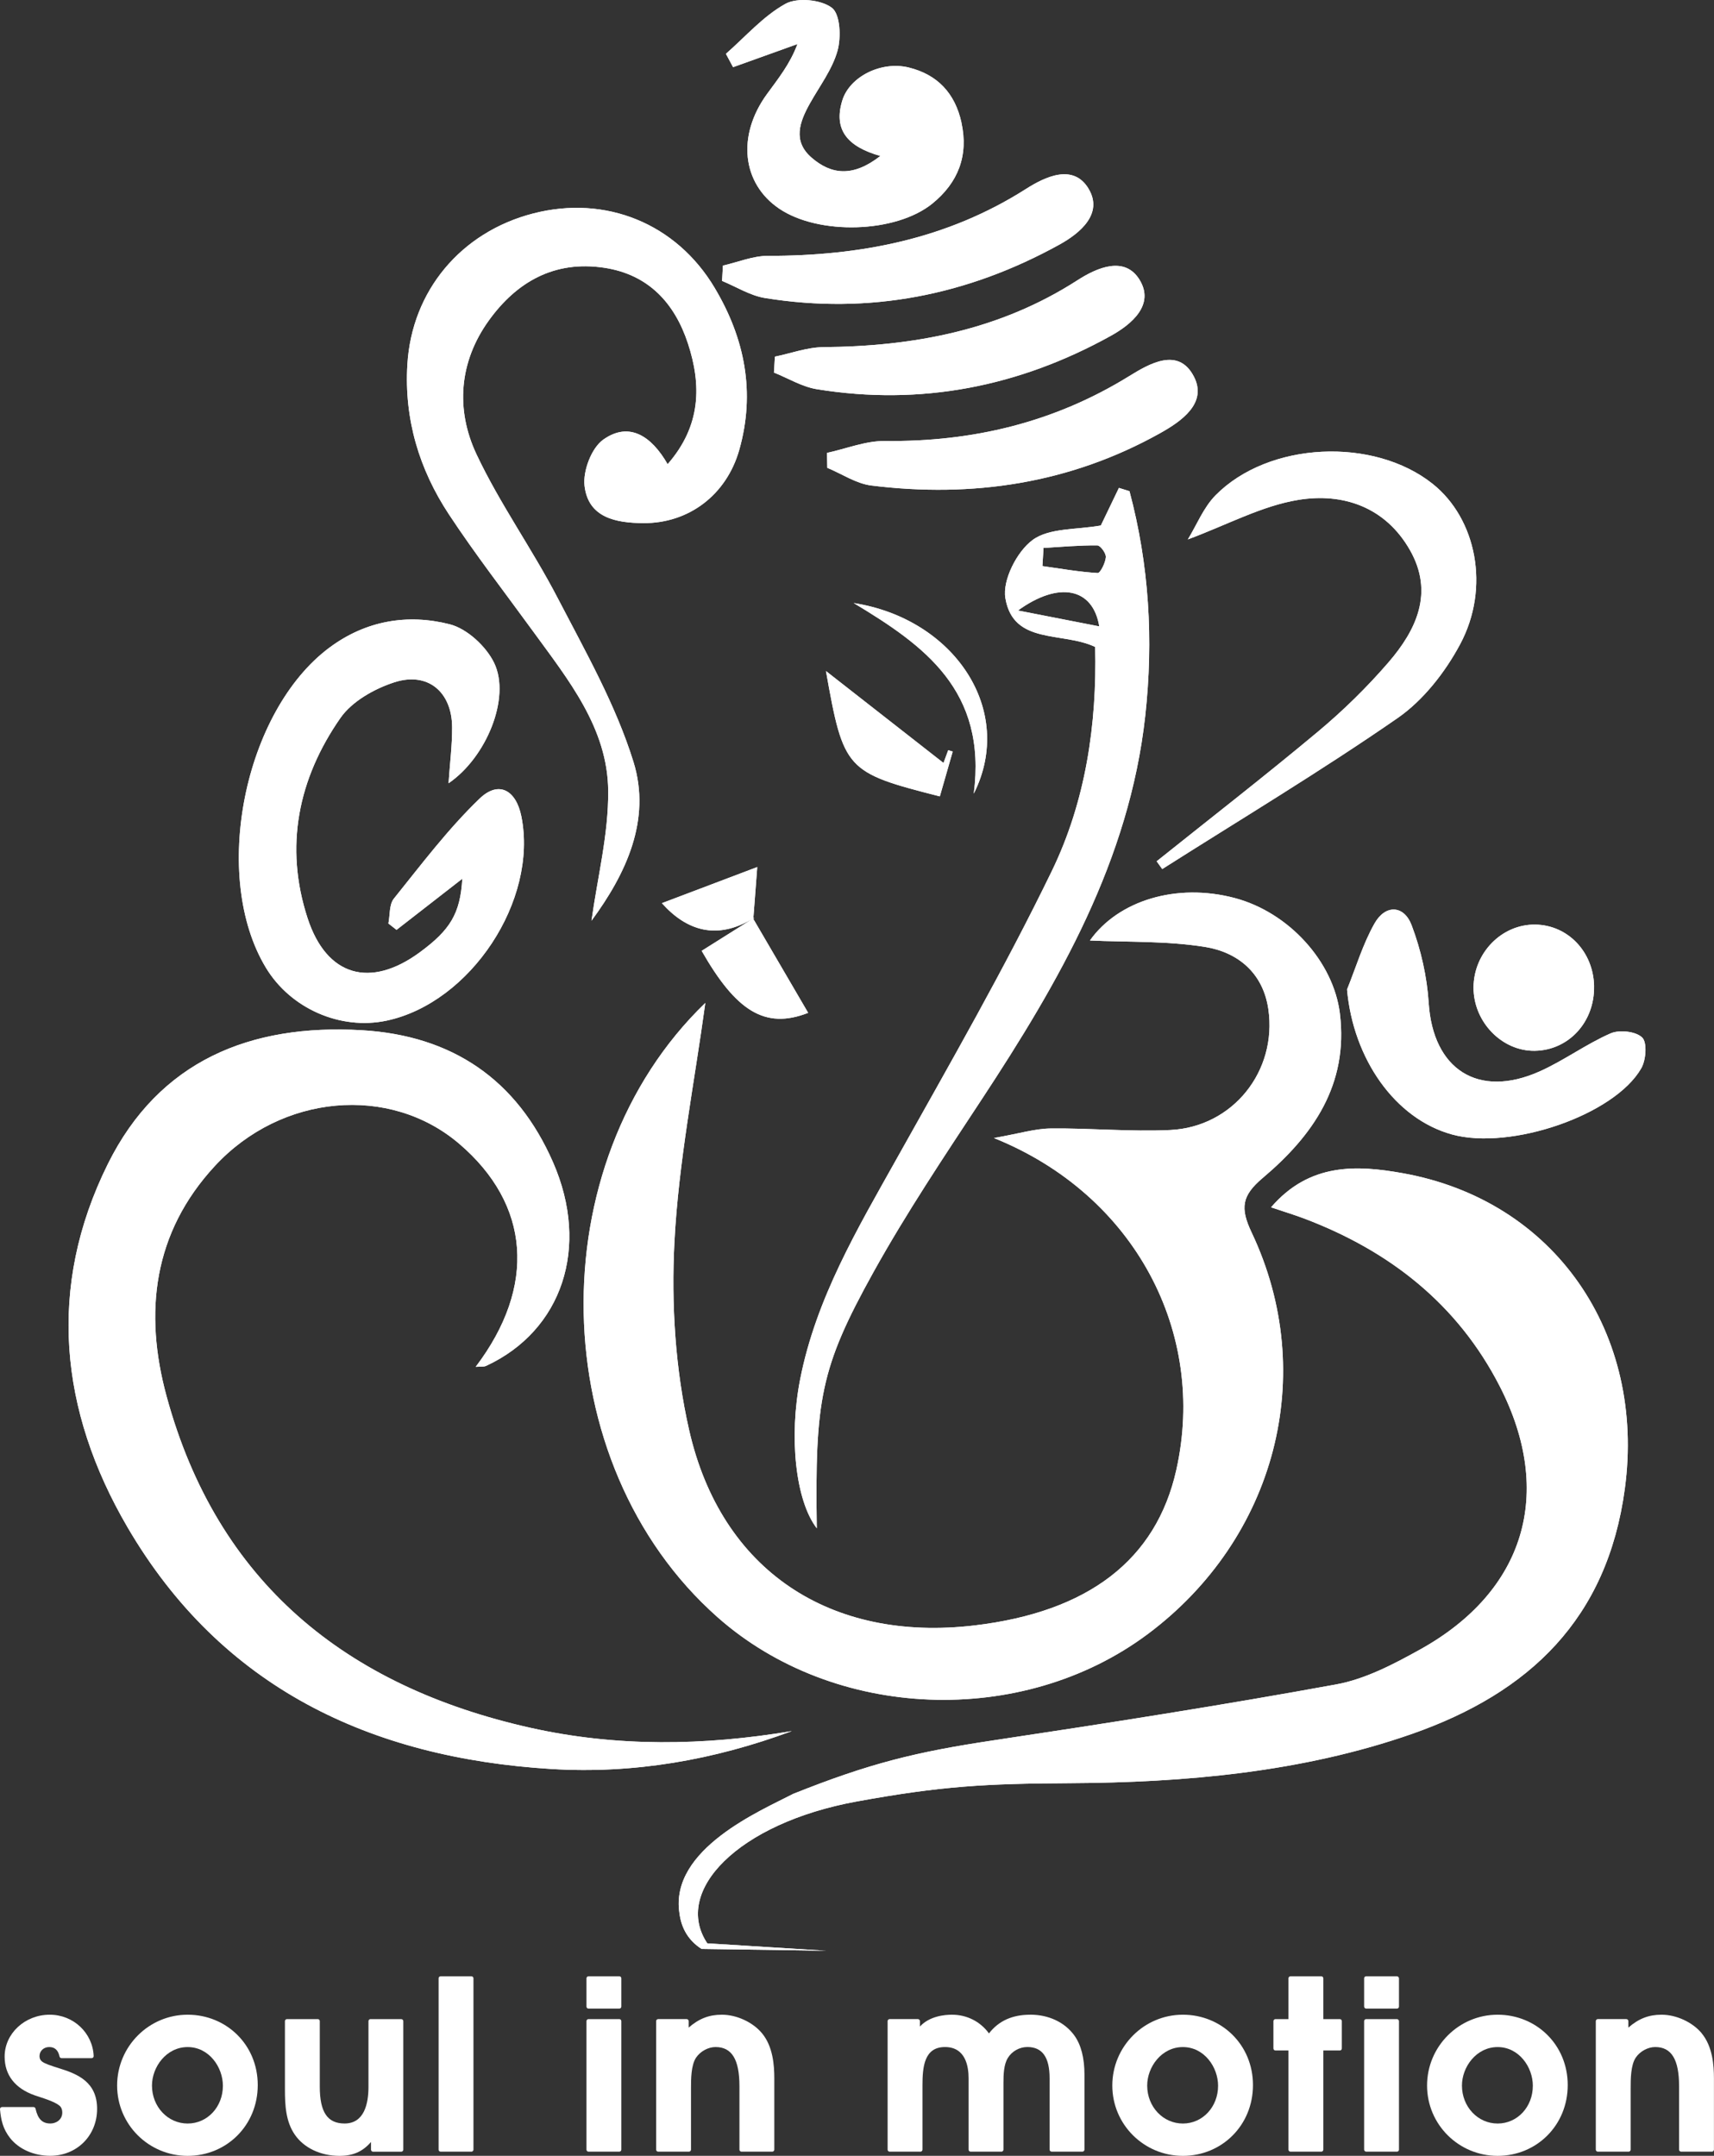 <?xml version="1.0" encoding="UTF-8"?>
<svg id="Ebene_1" data-name="Ebene 1" xmlns="http://www.w3.org/2000/svg" width="589.04" height="740.72" xmlns:xlink="http://www.w3.org/1999/xlink" viewBox="0 0 589.04 740.72">
  <rect x="0" y="0" width="589.04" height="740.72" fill="#333333" stroke="none"/>
  <defs>
    <style>
      .cls-1, .cls-2 {
        fill: #fff;
      }

      .cls-3 {
        clip-path: url(#clippath);
      }

      .cls-2 {
        stroke-width: 0px;
      }
    </style>
    <clipPath id="clippath">
      <path class="cls-2" d="M564.35,356.48c-2.11-2.11-7.83-2.75-10.85-1.42-8.43,3.68-16,9.33-24.41,13.08-21.14,9.42-36.64-.75-38.1-23.55-.58-9.01-2.66-18.23-5.86-26.68-2.64-6.97-9.02-7.21-12.74-.65-4.02,7.08-6.38,15.11-9.46,22.72,2.12,23.81,16.46,44.42,36.08,49.81,20.12,5.53,55.83-6.65,65.04-22.75,1.63-2.86,2.08-8.81.31-10.57h0ZM547.83,338.82c-.24-11.8-9.01-20.98-20.2-21.14-11.48-.17-21.17,9.68-21.23,21.57-.06,11.83,9.73,21.96,21.05,21.79,11.67-.17,20.62-9.93,20.37-22.23h0ZM501.8,221.34c10.44-19.53,5.51-43.16-9.42-55.07-20.3-16.2-56.43-14.57-74.65,3.92-4.11,4.17-6.43,10.11-9.51,15.15,13.62-5.06,25.45-11.55,38-13.59,15.39-2.51,29.92,2.5,38.32,17.24,8.32,14.6,2.25,27.46-7.42,38.65-7.34,8.5-15.48,16.47-24.1,23.68-18.22,15.22-36.98,29.78-55.52,44.61.64.89,1.28,1.78,1.92,2.67,27.04-17.17,54.56-33.66,80.88-51.88,8.85-6.13,16.36-15.76,21.5-25.38h0ZM410.26,129.32c-5.31-10.18-15.26-4.37-22.19-.09-25.83,15.95-53.81,22.62-83.94,22.29-6.62-.07-13.27,2.65-19.91,4.09.03,1.71.06,3.42.09,5.13,5.04,2.09,9.92,5.43,15.14,6.08,34.83,4.3,68.21-.68,99.14-17.93,7.38-4.12,16.47-10.35,11.68-19.56h0ZM391.72,96.28c-5.13-8.56-14.74-4.3-21.44.01-26.7,17.19-56.21,22.72-87.31,22.98-5.56.05-11.11,2.13-16.66,3.27-.11,1.82-.22,3.65-.33,5.47,4.91,1.96,9.67,4.9,14.77,5.72,35.77,5.79,69.48-.87,101.01-18.35,7.14-3.96,15.04-10.62,9.95-19.1h0ZM374.12,64.87c-5.23-8.74-14.83-4.21-21.53.05-27.17,17.3-57.08,23.02-88.7,22.99-5.15,0-10.3,2.18-15.45,3.35-.09,1.75-.19,3.51-.29,5.26,4.91,2.02,9.66,5.06,14.77,5.88,35.82,5.78,69.61-.93,101.19-18.37,7.05-3.9,15.13-10.6,10-19.16h0ZM330.42,42.11c-2.21-10.03-8.2-16.47-18.1-18.91-9.42-2.32-20.29,3.09-22.84,11.28-3.14,10.12,1.76,15.91,13.06,19.11-9.45,7.4-16.92,6.4-23.66.55-6.53-5.66-4.1-12.25-.55-18.6,3.33-5.96,7.68-11.66,9.48-18.06,1.3-4.62.97-12.57-1.91-14.79-3.7-2.84-11.9-3.63-15.98-1.37-7.64,4.23-13.72,11.28-20.45,17.17.82,1.53,1.64,3.06,2.46,4.59,7.38-2.65,14.75-5.29,22.12-7.94-2.5,6.79-6.61,11.89-10.46,17.17-10.4,14.26-8.61,30.71,4.18,39.37,13.55,9.17,40.07,8.47,52.64-1.73,8.81-7.15,12.51-16.42,9.99-27.84h0ZM245.62,98.93c-13.2-22.15-37.42-31.99-62.32-25.6-24.95,6.41-41.79,26.67-43.3,51.89-1.13,18.83,4.07,36.02,14.27,51.5,9.08,13.77,19.22,26.85,28.93,40.2,12.11,16.66,25.63,33.21,25.82,54.8.13,14.9-3.7,29.82-5.74,44.63,11.8-16.03,20.63-34.6,14.41-54.61-6.1-19.62-16.55-37.99-26.1-56.38-8.69-16.74-19.82-32.26-27.84-49.28-7.24-15.38-5.99-31.79,4.27-46,9.54-13.21,22.44-20.63,39.51-18.1,15.36,2.27,24.35,12.24,28.88,26,4.66,14.17,4.62,28.25-6.97,41.51-5.61-9.78-13.29-14.71-22.13-8.43-4.04,2.87-7.03,10.77-6.42,15.9,1.29,10.96,10.82,12.71,20.18,12.78,15.62.11,28.59-9.67,32.99-25.17,5.6-19.76,1.9-38.3-8.45-55.65h0ZM113.27,222.47c-29.51,21.95-40.82,78.7-21.89,110.02,8.49,14.06,25.63,21.56,41.5,18.19,28.85-6.14,52.07-41.31,46.3-70.15-1.82-9.08-7.78-12.46-14.37-6.13-10.82,10.41-19.99,22.59-29.45,34.35-1.64,2.03-1.31,5.66-1.88,8.55.93.73,1.87,1.46,2.8,2.19,7.18-5.58,14.36-11.17,22.6-17.57-.7,12.05-4.21,17.63-14.59,25.27-17.03,12.53-32.05,8.31-38.58-11.7-8.05-24.64-3.22-47.95,11.26-68.77,3.97-5.72,11.65-10.05,18.52-12.28,11.54-3.75,19.82,3.29,19.89,15.42.04,6.19-.77,12.37-1.23,19.26,13-8.85,21.41-29.38,15.69-41.31-2.75-5.72-9.33-11.81-15.3-13.32-14.42-3.67-28.77-1.3-41.27,7.99h0ZM37.06,399.94c-20.97,42.28-16.58,84.84,6.73,124.75,32.28,55.25,83.56,79.27,145.56,83.11,28.42,1.76,56.06-3.09,82.78-13.02-30.13,5.05-60.2,5.54-90.03-1.17-63.19-14.21-107.44-49.85-124.87-113.93-7.8-28.67-4.65-56.1,16.62-79.07,22.87-24.72,60.08-28,83.94-7.65,24.46,20.87,26.66,49,5.69,76.67,1.43-.12,2.68.09,3.63-.35,26.06-12.11,35.72-40.71,22.96-69.91-12.45-28.49-34.7-43.58-65.74-45.4-38.29-2.24-69.67,10.5-87.27,45.97h0ZM374.57,323.14c12.78.6,26.37.1,39.53,2.21,11.27,1.81,19.96,8.91,21.78,21.36,3.11,21.26-12.17,40.53-33.71,41.55-13.66.65-27.4-.68-41.1-.53-5.39.06-10.77,1.75-19.49,3.28,48.46,19.49,73.25,66.9,62.67,114.07-6.92,30.86-30.19,48.77-69.37,53.4-49.43,5.85-87.07-18.76-98.06-67.16-4.75-20.9-6.15-43.19-5.04-64.64,1.43-27.56,6.91-54.91,10.61-82.08-57.38,55.31-55.47,158.2,4.19,211.04,40.09,35.5,104.64,38.05,147.84,5.82,43.93-32.78,58.86-89.17,35.72-137.99-4.03-8.5-3.35-12.7,3.86-18.78,17.22-14.53,29.47-32.04,26.47-56.46-2.18-17.73-17.45-34.72-36.14-39.68-20.01-5.3-40.04.88-49.76,14.59h0ZM277.73,347.99c-6.41-10.97-12.63-21.62-18.85-32.27l.43-.45c-.14.09-.27.16-.41.24,0,0,0,.01,0,.02-5.92,3.72-11.84,7.44-17.76,11.17,11.77,20.58,21.68,27.13,36.6,21.3h0ZM258.9,315.51c.49-6.35.97-12.68,1.34-17.6-10.78,4.08-21.98,8.32-32.77,12.41,8.47,9.48,18.96,12.83,31.43,5.19h0ZM324.24,262.14c-12.79-10-25.73-20.12-40.39-31.58,6.07,34.06,6.81,34.84,39.14,43.07,1.47-5.11,2.95-10.25,4.42-15.4l-1.54-.48c-.79,2.13-1.57,4.27-1.62,4.39h0ZM293.39,207.2c24.3,14.6,45.84,30.04,41.26,65.49,14.42-28.68-6.73-60.1-41.26-65.49h0ZM376.37,222.29c.64,26.55-3.26,53-14.89,76.97-16.3,33.6-34.97,66.08-53.23,98.7-13.59,24.28-27.8,48.13-33.27,75.95-3.89,19.79-1.62,41.65,5.72,51.19-.63-44.04,1.13-54.97,19.44-87.95,11.32-20.38,24.35-39.83,37.18-59.33,26.71-40.6,50.79-82.23,56.26-131.87,2.87-26.14,1.34-51.88-5.42-77.19-1.21-.37-2.42-.74-3.63-1.12-2.23,4.62-4.45,9.24-6.21,12.91-8.31,1.51-17.72.76-23.46,4.99-5.37,3.95-10.4,13.78-9.35,19.98,2.72,16.17,19.63,11.39,30.87,16.77h0ZM377.23,196.89c-6.35-.38-12.66-1.5-18.99-2.39.13-2.08.26-4.16.38-6.24,6.16-.36,12.33-.93,18.48-.87,1.07,0,3.05,2.73,2.94,4.06-.16,1.97-1.92,5.49-2.82,5.44h0ZM349.84,209.76c14.1-10.21,25.77-7.77,27.94,5.46-9.51-1.86-17.21-3.36-27.94-5.46h0ZM283.92,670.25,243.07,667.71c-11.96-17.83,10.39-41.25,51.31-48.73,29.12-5.32,44.38-6.15,73.27-6.3,39.51-.21,79.9-3.75,117.59-16.93,40.4-14.13,67.13-39.57,73.15-84.2,7.21-53.35-23.96-99.13-76.42-108.47-15.6-2.78-31.93-3.64-45.15,11.74,4.78,1.61,8.11,2.62,11.35,3.84,29.36,11.1,52.76,29.41,67.23,57.63,18.86,36.77,8.62,70.48-27.38,90.47-9.08,5.04-18.82,10.16-28.84,11.99-39.13,7.15-78.46,13.31-117.81,19.22-26.61,3.99-42.51,7.88-68.77,18.38-10.96,5.71-42.57,18.95-39.09,41.07h0c.69,5.29,3.2,9.39,7.59,12.21"/>
    </clipPath>
  </defs>
  <g>
    <path class="cls-2" d="M151.43,679.03h10.58c.39,0,.7.31.7.7v58.86c0,.39-.32.7-.7.7h-10.58c-.39,0-.7-.31-.7-.7v-58.86c0-.39.32-.7.7-.7Z"/>
    <path class="cls-2" d="M137.91,693.74h-10.58c-.39,0-.7.32-.7.7v22.59c0,5.74-1.43,12.58-8.21,12.58-5.89,0-8.52-3.9-8.52-12.66v-22.51c0-.39-.31-.7-.7-.7h-10.58c-.39,0-.7.32-.7.7v23.39c0,5.41.26,11.07,3.38,15.59,3.13,4.57,8.87,7.31,15.37,7.31,4.63,0,7.95-1.44,10.83-4.77v2.64c0,.39.31.7.7.7h9.7c.39,0,.7-.32.7-.7v-44.15c0-.39-.31-.7-.7-.7Z"/>
    <path class="cls-2" d="M20.56,710.71c-1.26-.39-2.52-.79-3.77-1.25l-.18-.07c-1.88-.73-3.03-1.27-3.03-2.93,0-1.78,1.44-3.12,3.35-3.12s3.08,1.1,3.53,3.26c.07.32.35.56.69.56h10.34c.19,0,.37-.08.51-.22.13-.14.2-.32.19-.51-.33-7.96-6.96-14.2-15.1-14.2-8.54,0-15.5,6.46-15.5,14.39,0,6.33,3.57,10.93,10.33,13.31.4.14.91.31,1.48.49,2.41.79,6.45,2.1,7.48,3.53.35.52.52,1.15.52,1.91,0,2.44-2.1,3.75-4.07,3.75-2.79,0-4.32-1.52-5.12-5.1-.07-.32-.36-.55-.69-.55H.7c-.2,0-.38.08-.52.23-.13.15-.2.34-.18.53.32,3.69,1.03,6.79,3.49,9.92,3.02,3.8,8.17,6.07,13.75,6.07,9.2,0,16.13-6.94,16.13-16.13s-6.62-11.93-12.82-13.88Z"/>
    <path class="cls-2" d="M64.49,692.23c-13.37,0-24.24,10.92-24.24,24.33s10.87,24.17,24.24,24.17,24.09-10.46,24.09-24.33-10.8-24.17-24.09-24.17ZM76.6,716.64c0,7.28-5.32,12.98-12.11,12.98s-12.26-5.73-12.26-13.05c0-6.38,4.93-13.22,12.26-13.22s12.11,6.87,12.11,13.3Z"/>
    <path class="cls-2" d="M460.44,693.74h-5.66v-14.01c0-.39-.32-.7-.7-.7h-10.58c-.39,0-.7.32-.7.7v14.01h-4.47c-.39,0-.7.32-.7.7v9.39c0,.39.32.7.7.7h4.47v34.06c0,.39.32.7.7.7h10.58c.39,0,.7-.32.7-.7v-34.06h5.66c.39,0,.7-.32.7-.7v-9.39c0-.39-.32-.7-.7-.7Z"/>
    <rect class="cls-2" x="468.8" y="693.74" width="11.98" height="45.55" rx=".7" ry=".7"/>
    <rect class="cls-2" x="468.8" y="679.03" width="11.98" height="11.11" rx=".7" ry=".7"/>
    <path class="cls-2" d="M584.82,698.61c-3.17-3.82-8.72-6.38-13.82-6.38-4.36,0-7.85,1.34-11.39,4.43v-2.22c0-.39-.32-.7-.7-.7h-9.79c-.39,0-.7.32-.7.7v44.15c0,.39.32.7.7.7h10.58c.39,0,.7-.32.7-.7v-21c0-3.21,0-8.05,1.78-10.66,1.48-2.15,4.16-3.59,6.66-3.59,5.6,0,8.2,4.28,8.2,13.46v21.79c0,.39.32.7.7.7h10.58c.39,0,.7-.32.7-.7v-24.5c0-4.45-.44-10.91-4.22-15.48Z"/>
    <path class="cls-2" d="M514.68,692.23c-13.37,0-24.25,10.92-24.25,24.33s10.88,24.17,24.25,24.17,24.09-10.46,24.09-24.33-10.81-24.17-24.09-24.17ZM526.78,716.64c0,7.28-5.31,12.98-12.1,12.98s-12.26-5.73-12.26-13.05c0-6.38,4.93-13.22,12.26-13.22s12.1,6.87,12.1,13.3Z"/>
    <path class="cls-2" d="M202.25,693.74h10.58c.39,0,.7.31.7.7v44.15c0,.39-.32.7-.7.7h-10.58c-.39,0-.7-.31-.7-.7v-44.15c0-.39.32-.7.7-.7Z"/>
    <path class="cls-2" d="M202.25,679.03h10.58c.39,0,.7.31.7.7v9.71c0,.39-.32.7-.7.7h-10.58c-.39,0-.7-.31-.7-.7v-9.71c0-.39.32-.7.7-.7Z"/>
    <path class="cls-2" d="M248.06,692.23c-4.36,0-7.85,1.34-11.39,4.43v-2.22c0-.39-.31-.7-.7-.7h-9.78c-.39,0-.7.32-.7.7v44.15c0,.39.31.7.7.7h10.58c.39,0,.7-.32.7-.7v-21c0-3.21,0-8.05,1.78-10.66,1.48-2.15,4.16-3.59,6.66-3.59,5.6,0,8.21,4.28,8.21,13.46v21.79c0,.39.31.7.7.7h10.58c.39,0,.7-.32.7-.7v-24.5c0-4.45-.44-10.91-4.22-15.48-3.17-3.82-8.72-6.38-13.82-6.38Z"/>
    <path class="cls-2" d="M406.51,692.23c-13.37,0-24.25,10.92-24.25,24.33s10.88,24.17,24.25,24.17,24.09-10.46,24.09-24.33-10.81-24.17-24.09-24.17ZM418.61,716.64c0,7.28-5.31,12.98-12.1,12.98s-12.26-5.73-12.26-13.05c0-6.38,4.93-13.22,12.26-13.22s12.1,6.87,12.1,13.3Z"/>
    <path class="cls-2" d="M354.09,692.23c-6.2,0-10.86,2.1-14.22,6.42-2.99-4.09-7.58-6.42-12.74-6.42-2.33,0-7.67.43-10.99,4.07v-1.86c0-.39-.32-.7-.7-.7h-9.7c-.39,0-.7.32-.7.7v44.15c0,.39.32.7.7.7h10.58c.39,0,.7-.32.7-.7v-22.03c0-6.4.59-13.22,7.73-13.22s8.12,6.73,8.12,10.75v24.5c0,.39.32.7.7.7h10.58c.39,0,.7-.32.7-.7v-22.83c0-3,.11-6.39,1.49-8.64,1.37-2.3,4.01-3.79,6.72-3.79,5.15,0,7.65,3.51,7.65,10.75v24.5c0,.39.32.7.7.7h10.58c.39,0,.7-.32.7-.7v-25.77c0-5.72-1.17-10.24-3.48-13.45-3.3-4.54-8.81-7.14-15.12-7.14Z"/>
  </g>
  <g>
    <path class="cls-1" d="M564.35,356.48c-2.11-2.11-7.83-2.75-10.85-1.42-8.43,3.68-16,9.33-24.41,13.08-21.14,9.42-36.64-.75-38.1-23.55-.58-9.01-2.66-18.23-5.86-26.68-2.64-6.97-9.02-7.21-12.74-.65-4.02,7.08-6.38,15.11-9.46,22.72,2.12,23.81,16.46,44.42,36.08,49.81,20.12,5.53,55.83-6.65,65.04-22.75,1.63-2.86,2.08-8.81.31-10.57h0ZM547.83,338.82c-.24-11.8-9.01-20.98-20.2-21.14-11.48-.17-21.17,9.68-21.23,21.57-.06,11.83,9.73,21.96,21.05,21.79,11.67-.17,20.62-9.93,20.37-22.23h0ZM501.8,221.34c10.44-19.53,5.51-43.16-9.42-55.07-20.3-16.2-56.43-14.57-74.65,3.92-4.11,4.17-6.43,10.11-9.51,15.15,13.62-5.06,25.45-11.55,38-13.59,15.39-2.51,29.92,2.5,38.32,17.24,8.32,14.6,2.25,27.46-7.42,38.65-7.34,8.5-15.48,16.47-24.1,23.68-18.22,15.22-36.98,29.78-55.52,44.61.64.89,1.28,1.78,1.92,2.67,27.04-17.17,54.56-33.66,80.88-51.88,8.85-6.13,16.36-15.76,21.5-25.38h0ZM410.26,129.32c-5.31-10.18-15.26-4.37-22.19-.09-25.83,15.95-53.81,22.62-83.94,22.29-6.62-.07-13.27,2.65-19.91,4.09.03,1.71.06,3.42.09,5.13,5.04,2.09,9.92,5.43,15.14,6.08,34.83,4.3,68.21-.68,99.14-17.93,7.38-4.12,16.47-10.35,11.68-19.56h0ZM391.72,96.28c-5.13-8.56-14.74-4.3-21.44.01-26.7,17.19-56.21,22.72-87.31,22.98-5.56.05-11.11,2.13-16.66,3.27-.11,1.82-.22,3.65-.33,5.47,4.91,1.96,9.67,4.9,14.77,5.72,35.77,5.79,69.48-.87,101.01-18.35,7.14-3.96,15.04-10.62,9.95-19.1h0ZM374.12,64.87c-5.23-8.74-14.83-4.21-21.53.05-27.17,17.3-57.08,23.02-88.7,22.99-5.15,0-10.3,2.18-15.45,3.35-.09,1.75-.19,3.51-.29,5.26,4.91,2.02,9.66,5.06,14.77,5.88,35.82,5.78,69.61-.93,101.19-18.37,7.05-3.9,15.13-10.6,10-19.16h0ZM330.42,42.11c-2.21-10.03-8.2-16.47-18.1-18.91-9.42-2.32-20.29,3.09-22.84,11.28-3.14,10.12,1.76,15.91,13.06,19.11-9.45,7.4-16.92,6.4-23.66.55-6.53-5.66-4.1-12.25-.55-18.6,3.33-5.96,7.68-11.66,9.48-18.06,1.3-4.62.97-12.57-1.91-14.79-3.7-2.84-11.9-3.63-15.98-1.37-7.64,4.23-13.72,11.28-20.45,17.17.82,1.53,1.64,3.06,2.46,4.59,7.38-2.65,14.75-5.29,22.12-7.94-2.5,6.79-6.61,11.89-10.46,17.17-10.4,14.26-8.61,30.71,4.18,39.37,13.55,9.17,40.07,8.47,52.64-1.73,8.81-7.15,12.51-16.42,9.99-27.84h0ZM245.62,98.93c-13.2-22.15-37.42-31.99-62.32-25.6-24.95,6.41-41.79,26.67-43.3,51.89-1.13,18.83,4.07,36.02,14.27,51.5,9.08,13.77,19.22,26.85,28.93,40.2,12.11,16.66,25.63,33.21,25.82,54.8.13,14.9-3.7,29.82-5.74,44.63,11.8-16.03,20.63-34.6,14.41-54.61-6.1-19.62-16.55-37.99-26.1-56.38-8.69-16.74-19.82-32.26-27.84-49.28-7.24-15.38-5.99-31.79,4.27-46,9.54-13.21,22.44-20.63,39.51-18.1,15.36,2.27,24.35,12.24,28.88,26,4.66,14.17,4.62,28.25-6.97,41.51-5.61-9.78-13.29-14.71-22.13-8.43-4.04,2.87-7.03,10.77-6.42,15.9,1.29,10.96,10.82,12.71,20.18,12.78,15.62.11,28.59-9.67,32.99-25.17,5.6-19.76,1.9-38.3-8.45-55.65h0ZM113.27,222.47c-29.51,21.95-40.82,78.7-21.89,110.02,8.49,14.06,25.63,21.56,41.5,18.19,28.85-6.14,52.07-41.31,46.3-70.15-1.82-9.08-7.78-12.46-14.37-6.13-10.82,10.41-19.99,22.59-29.45,34.35-1.64,2.03-1.31,5.66-1.88,8.55.93.73,1.87,1.46,2.8,2.19,7.18-5.58,14.36-11.17,22.6-17.57-.7,12.05-4.21,17.63-14.59,25.27-17.03,12.53-32.05,8.31-38.58-11.7-8.05-24.64-3.22-47.95,11.26-68.77,3.97-5.72,11.65-10.05,18.52-12.28,11.54-3.75,19.82,3.29,19.89,15.42.04,6.19-.77,12.37-1.23,19.26,13-8.85,21.41-29.38,15.69-41.31-2.75-5.72-9.33-11.81-15.3-13.32-14.42-3.67-28.77-1.3-41.27,7.99h0ZM37.06,399.94c-20.97,42.28-16.58,84.84,6.73,124.75,32.28,55.25,83.56,79.27,145.56,83.11,28.42,1.76,56.06-3.09,82.78-13.02-30.13,5.05-60.2,5.54-90.03-1.17-63.19-14.21-107.44-49.85-124.87-113.93-7.8-28.67-4.65-56.1,16.62-79.07,22.87-24.72,60.08-28,83.94-7.65,24.46,20.87,26.66,49,5.69,76.67,1.43-.12,2.68.09,3.63-.35,26.06-12.11,35.72-40.71,22.96-69.91-12.45-28.49-34.7-43.58-65.74-45.4-38.29-2.24-69.67,10.5-87.27,45.97h0ZM374.57,323.14c12.78.6,26.37.1,39.53,2.21,11.27,1.81,19.96,8.91,21.78,21.36,3.11,21.26-12.17,40.53-33.71,41.55-13.66.65-27.4-.68-41.1-.53-5.39.06-10.77,1.75-19.49,3.28,48.46,19.49,73.25,66.9,62.67,114.07-6.92,30.86-30.19,48.77-69.37,53.4-49.43,5.85-87.07-18.76-98.06-67.16-4.75-20.9-6.15-43.19-5.04-64.64,1.43-27.56,6.91-54.91,10.61-82.08-57.38,55.31-55.47,158.2,4.19,211.04,40.09,35.5,104.64,38.05,147.84,5.82,43.93-32.78,58.86-89.17,35.72-137.99-4.03-8.5-3.35-12.7,3.86-18.78,17.22-14.53,29.47-32.04,26.47-56.46-2.18-17.73-17.45-34.72-36.14-39.68-20.01-5.3-40.04.88-49.76,14.59h0ZM277.73,347.99c-6.41-10.97-12.63-21.62-18.85-32.27l.43-.45c-.14.09-.27.16-.41.24,0,0,0,.01,0,.02-5.92,3.72-11.84,7.44-17.76,11.17,11.77,20.58,21.68,27.13,36.6,21.3h0ZM258.9,315.51c.49-6.35.97-12.68,1.34-17.6-10.78,4.08-21.98,8.32-32.77,12.41,8.47,9.48,18.96,12.83,31.43,5.19h0ZM324.24,262.14c-12.79-10-25.73-20.12-40.39-31.58,6.07,34.06,6.81,34.84,39.14,43.07,1.47-5.11,2.95-10.25,4.42-15.4l-1.54-.48c-.79,2.13-1.57,4.27-1.62,4.39h0ZM293.39,207.2c24.3,14.6,45.84,30.04,41.26,65.49,14.42-28.68-6.73-60.1-41.26-65.49h0ZM376.37,222.29c.64,26.55-3.26,53-14.89,76.97-16.3,33.6-34.97,66.08-53.23,98.7-13.59,24.28-27.8,48.13-33.27,75.95-3.89,19.79-1.62,41.65,5.72,51.19-.63-44.04,1.13-54.97,19.44-87.95,11.32-20.38,24.35-39.83,37.18-59.33,26.71-40.6,50.79-82.23,56.26-131.87,2.87-26.14,1.34-51.88-5.42-77.19-1.21-.37-2.42-.74-3.63-1.12-2.23,4.62-4.45,9.24-6.21,12.91-8.31,1.51-17.72.76-23.46,4.99-5.37,3.95-10.4,13.78-9.35,19.98,2.72,16.17,19.63,11.39,30.87,16.77h0ZM377.23,196.89c-6.35-.38-12.66-1.5-18.99-2.39.13-2.08.26-4.16.38-6.24,6.16-.36,12.33-.93,18.48-.87,1.07,0,3.05,2.73,2.94,4.06-.16,1.97-1.92,5.49-2.82,5.44h0ZM349.84,209.76c14.1-10.21,25.77-7.77,27.94,5.46-9.51-1.86-17.21-3.36-27.94-5.46h0ZM283.92,670.25,243.07,667.71c-11.96-17.83,10.39-41.25,51.31-48.73,29.12-5.32,44.38-6.15,73.27-6.3,39.51-.21,79.9-3.75,117.59-16.93,40.4-14.13,67.13-39.57,73.15-84.2,7.21-53.35-23.96-99.13-76.42-108.47-15.6-2.78-31.93-3.64-45.15,11.74,4.78,1.61,8.11,2.62,11.35,3.84,29.36,11.1,52.76,29.41,67.23,57.63,18.86,36.77,8.62,70.48-27.38,90.47-9.08,5.04-18.82,10.16-28.84,11.99-39.13,7.15-78.46,13.31-117.81,19.22-26.61,3.99-42.51,7.88-68.77,18.38-10.96,5.71-42.57,18.95-39.09,41.07h0c.69,5.29,3.2,9.39,7.59,12.21"/>
    <g class="cls-3">
      <polyline class="cls-1" points="16.09 751.91 16.09 -.95 566.12 -.95 566.12 751.91"/>
    </g>
  </g>
</svg>
